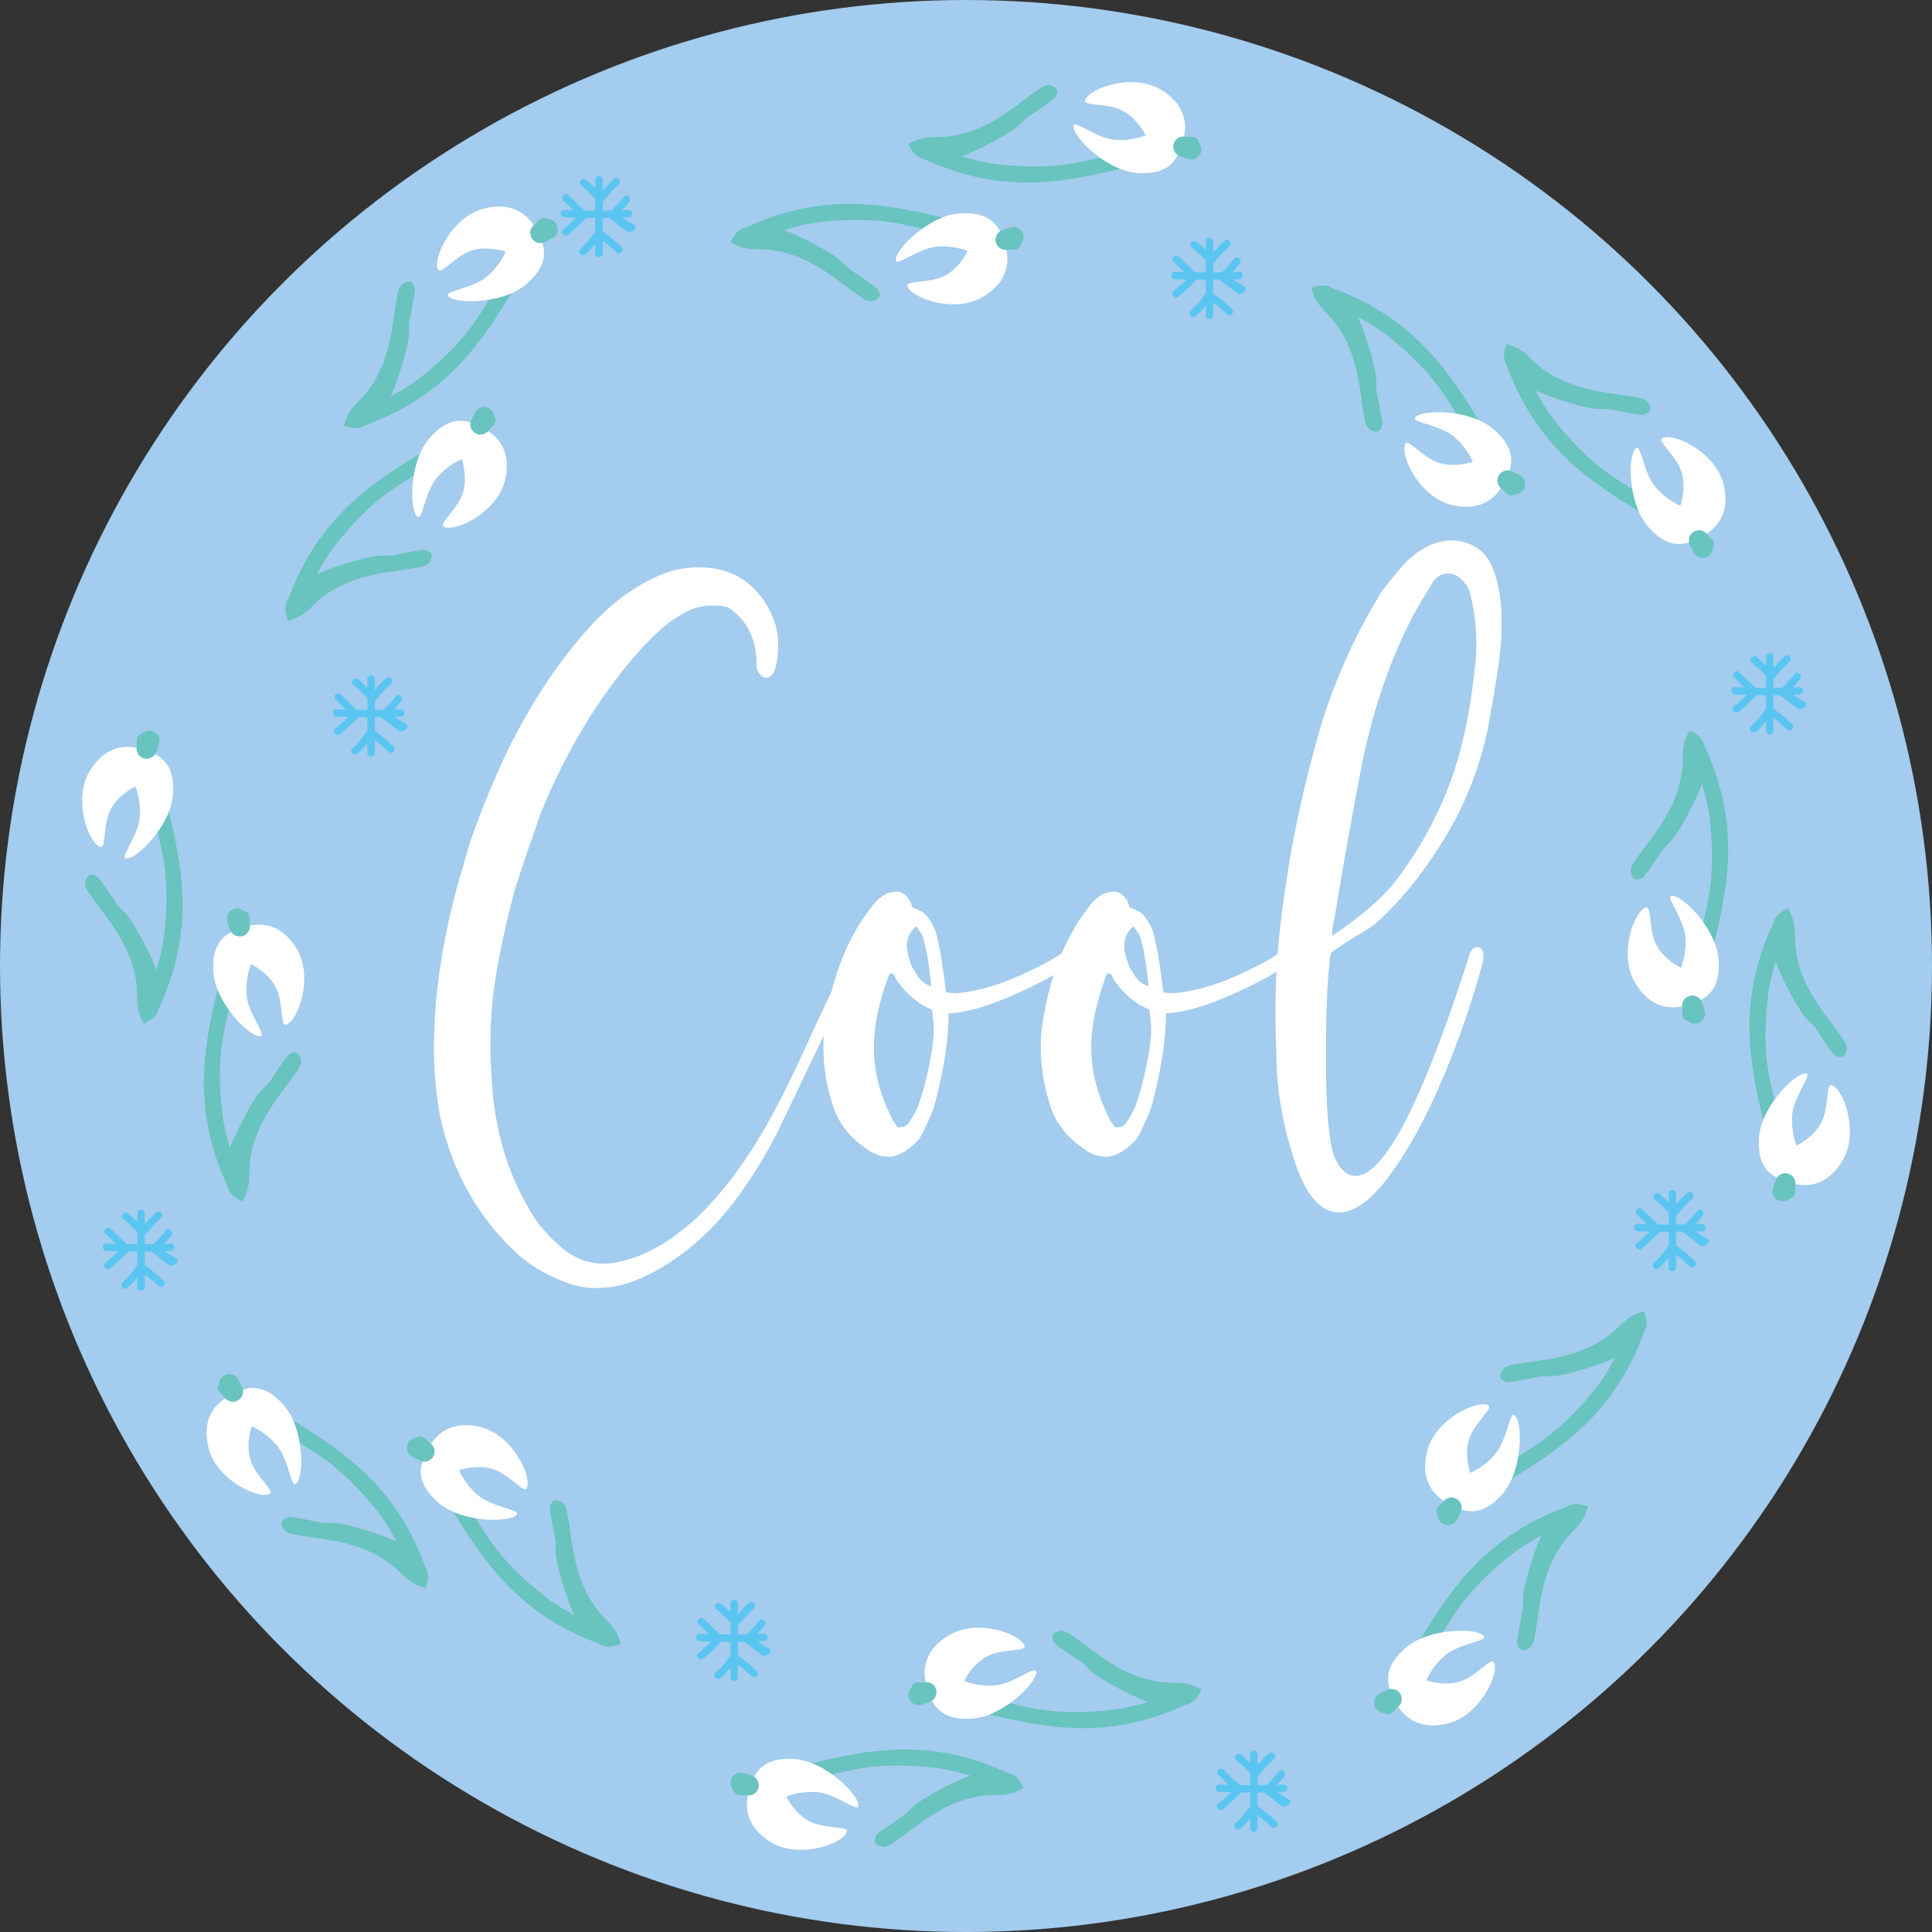 <?xml version="1.0" encoding="utf-8"?>
<!-- Generator: Adobe Illustrator 24.3.0, SVG Export Plug-In . SVG Version: 6.00 Build 0)  -->
<svg version="1.1" id="Ebene_1" xmlns="http://www.w3.org/2000/svg" xmlns:xlink="http://www.w3.org/1999/xlink" x="0px" y="0px"
	 viewBox="0 0 1000 1000" style="enable-background:new 0 0 1000 1000;" xml:space="preserve">
<rect x="0" y="0" width="1000" height="1000" fill="#333333" stroke="none"/>
<style type="text/css">
	.st0{fill:#A3CCEE;}
	.st1{enable-background:new    ;}
	.st2{fill:#FFFFFF;}
	.st3{fill-rule:evenodd;clip-rule:evenodd;fill:#69C3BE;}
	.st4{fill:#69C3BE;}
	.st5{fill:#5BC5F2;}
</style>
<g id="logo">
</g>
<g id="special">
</g>
<g id="new">
</g>
<g id="sale">
</g>
<g id="love">
	<circle id="circle_7_" class="st0" cx="500" cy="500" r="500"/>
	<g class="st1">
		<path class="st2" d="M291.201,663.099c-9.899-3.902-18.154-9-24.75-15.3
			c-19.8-18.9-32.702-42.301-38.699-70.2c-2.103-11.397-3.15-23.4-3.15-36
			c0-4.796,0.295-11.995,0.9-21.601c2.095-23.098,6.595-46.195,13.5-69.3
			l4.5-15.3c5.695-16.495,12.445-32.85,20.25-49.05
			c12.297-24.3,25.945-44.698,40.949-61.2
			c11.7-13.197,24.75-22.647,39.15-28.35c5.4-2.096,11.397-3.15,18-3.15
			c15.596,0,27.295,6.603,35.1,19.8c3.601,6.005,5.548,12.15,5.851,18.45
			c0,12.6-2.103,18.9-6.3,18.9c-1.203,0-2.328-0.676-3.375-2.025
			c-1.055-1.35-1.575-2.771-1.575-4.275v-3.6
			c-0.9-11.995-5.851-20.848-14.851-26.55
			c-2.102-0.598-4.802-0.9-8.1-0.9c-4.205,0-7.952,0.753-11.25,2.25
			c-3.305,1.505-6.904,3.601-10.8,6.3c-6.603,5.105-14.104,12.755-22.5,22.95
			c-18,22.205-32.851,47.854-44.55,76.95c-2.103,6.005-4.5,12.979-7.2,20.925
			c-2.7,7.952-4.655,13.88-5.851,17.775c-5.399,20.103-9.154,38.404-11.25,54.899
			c-0.899,8.402-1.35,16.805-1.35,25.2c0,6.3,0.147,10.955,0.45,13.95
			c0.899,25.805,6.897,48.6,18,68.4c4.197,8.1,9.598,14.997,16.2,20.699
			c6.897,6.898,14.997,10.351,24.3,10.351c3.298,0,7.495-0.753,12.6-2.25
			c10.498-3.003,21.445-9.45,32.851-19.351c12.6-11.404,24.447-26.402,35.55-45
			c7.2-11.995,15.595-28.645,25.2-49.949
			c6.595-14.4,11.699-25.046,15.3-31.95c0.295-1.195,1.646-3.15,4.05-5.851
			l3.6,1.801l-9,20.699l-30.6,63.9c-9.604,18.598-19.955,34.045-31.05,46.35
			c-12.601,13.5-26.255,23.4-40.95,29.7c-6.904,2.995-14.4,4.5-22.5,4.5
			C302.451,666.698,296.896,665.496,291.201,663.099z"/>
		<path class="st2" d="M430.252,569.498c-2.7-9-4.051-18.147-4.051-27.449
			c0-5.4,0.303-9.45,0.9-12.15c2.7-18.598,8.1-34.945,16.2-49.05
			c1.505-2.7,4.05-6.448,7.649-11.25c2.096-2.995,4.796-5.4,8.101-7.2
			c2.397-0.598,4.05-0.9,4.95-0.9c3.297,0,5.85,2.103,7.649,6.301
			l0.45,1.8c0.598,0.302,1.8,0.829,3.6,1.575
			c1.801,0.752,3.15,1.729,4.051,2.925c2.397,3.002,4.05,6.152,4.949,9.45
			c1.195,5.104,2.096,9.604,2.7,13.5c0.598,3.902,1.048,7.052,1.351,9.449
			l0.899,7.2l4.95,0.45c10.195-0.9,20.771-3.748,31.725-8.55
			c10.948-4.796,19.575-9.45,25.875-13.95c1.195-1.195,2.546-1.8,4.051-1.8
			c0.899,0,1.645,0.302,2.25,0.899c0.598,0.605,0.899,1.203,0.899,1.801
			c0,1.202-0.604,2.404-1.8,3.6c-6.005,5.4-16.354,11.404-31.05,18
			c-14.702,6.603-26.55,10.055-35.55,10.35c0,12.601-2.103,27.155-6.301,43.65
			c-0.604,3.002-1.652,6.229-3.149,9.675c-1.505,3.452-2.553,5.78-3.15,6.976
			c-1.505,3.002-2.7,4.949-3.6,5.85c-5.4,5.4-10.351,8.1-14.851,8.1
			c-4.204,0-8.402-1.645-12.6-4.949
			C438.654,587.801,432.951,579.701,430.252,569.498z M465.802,583.448
			c2.095,0,3.6-0.745,4.5-2.25c1.195-1.497,2.7-4.05,4.5-7.649
			c2.995-7.798,5.548-17.846,7.649-30.15c0.598-4.795,0.9-8.248,0.9-10.35
			c0-2.096-0.303-5.548-0.9-10.351l-5.399-2.7l-4.95-3.6l-4.05-4.05
			l-3.601-4.5c-0.302-0.296-0.675-1.048-1.125-2.25
			c-0.449-1.195-1.279-1.8-2.475-1.8c-0.604,0.604-0.9,1.055-0.9,1.35
			c-5.104,13.803-7.649,26.1-7.649,36.9c0,12.902,3.445,25.805,10.35,38.699
			c0.598,0.605,1.195,1.505,1.8,2.7H465.802z M477.502,484.448l-3.15-4.95
			c-2.7,1.801-4.353,4.803-4.95,9v1.801c0,2.102,0.9,5.555,2.7,10.35
			c0.295,0.303,1.195,1.729,2.7,4.275c1.497,2.552,3.896,4.43,7.2,5.625
			C480.799,498.553,479.302,489.849,477.502,484.448z"/>
		<path class="st2" d="M542.752,569.498c-2.7-9-4.051-18.147-4.051-27.449
			c0-5.4,0.303-9.45,0.9-12.15c2.7-18.598,8.1-34.945,16.2-49.05
			c1.505-2.7,4.05-6.448,7.649-11.25c2.096-2.995,4.796-5.4,8.101-7.2
			c2.397-0.598,4.05-0.9,4.95-0.9c3.297,0,5.85,2.103,7.649,6.301
			l0.45,1.8c0.598,0.302,1.8,0.829,3.6,1.575
			c1.801,0.752,3.15,1.729,4.051,2.925c2.397,3.002,4.05,6.152,4.949,9.45
			c1.195,5.104,2.096,9.604,2.7,13.5c0.598,3.902,1.048,7.052,1.351,9.449
			l0.899,7.2l4.95,0.45c10.195-0.9,20.771-3.748,31.725-8.55
			c10.948-4.796,19.575-9.45,25.875-13.95c1.195-1.195,2.546-1.8,4.051-1.8
			c0.899,0,1.645,0.302,2.25,0.899c0.598,0.605,0.899,1.203,0.899,1.801
			c0,1.202-0.604,2.404-1.8,3.6c-6.005,5.4-16.354,11.404-31.05,18
			c-14.702,6.603-26.55,10.055-35.55,10.35c0,12.601-2.103,27.155-6.301,43.65
			c-0.604,3.002-1.652,6.229-3.149,9.675c-1.505,3.452-2.553,5.78-3.15,6.976
			c-1.505,3.002-2.7,4.949-3.6,5.85c-5.4,5.4-10.351,8.1-14.851,8.1
			c-4.204,0-8.402-1.645-12.6-4.949
			C551.154,587.801,545.451,579.701,542.752,569.498z M578.302,583.448
			c2.095,0,3.6-0.745,4.5-2.25c1.195-1.497,2.7-4.05,4.5-7.649
			c2.995-7.798,5.548-17.846,7.649-30.15c0.598-4.795,0.9-8.248,0.9-10.35
			c0-2.096-0.303-5.548-0.9-10.351l-5.399-2.7l-4.95-3.6l-4.05-4.05
			l-3.601-4.5c-0.302-0.296-0.675-1.048-1.125-2.25
			c-0.449-1.195-1.279-1.8-2.475-1.8c-0.604,0.604-0.9,1.055-0.9,1.35
			c-5.104,13.803-7.649,26.1-7.649,36.9c0,12.902,3.445,25.805,10.35,38.699
			c0.598,0.605,1.195,1.505,1.8,2.7H578.302z M590.002,484.448l-3.15-4.95
			c-2.7,1.801-4.353,4.803-4.95,9v1.801c0,2.102,0.9,5.555,2.7,10.35
			c0.295,0.303,1.195,1.729,2.7,4.275c1.497,2.552,3.896,4.43,7.2,5.625
			C593.299,498.553,591.802,489.849,590.002,484.448z"/>
		<path class="st2" d="M701.602,608.648c14.998,0,34.798-38.545,59.4-115.65
			c0.899-1.8,2.25-2.699,4.05-2.699c0.9,0,1.646,0.604,2.25,1.8
			c0.598,1.202,0.745,2.854,0.45,4.95c-5.4,20.404-12.375,40.725-20.925,60.975
			c-8.551,20.25-17.628,36.9-27.226,49.95
			c-9.604,13.05-18.45,19.575-26.55,19.575c-10.505,0-18.753-10.801-24.75-32.4
			c-5.098-16.798-7.65-33.447-7.65-49.95
			c-0.295-5.098-0.45-12.896-0.45-23.399c0-19.195,1.652-39.601,4.95-61.2
			c3.902-27.9,10.351-57.15,19.351-87.75c7.797-23.998,18-46.195,30.6-66.601
			c3.6-4.795,7.65-9.745,12.15-14.85c4.197-4.197,8.697-7.348,13.5-9.45
			c3.896-1.497,7.348-2.25,10.35-2.25c4.198,0,8.101,0.978,11.7,2.925
			c3.6,1.955,6.3,4.578,8.1,7.875c2.398,4.205,4.198,10.055,5.4,17.551
			c0.598,3.6,0.9,8.704,0.9,15.3c0,7.502-0.676,15.524-2.025,24.075
			c-1.35,8.55-2.777,17.029-4.275,25.425
			c-3.002,17.1-8.704,33.904-17.1,50.399
			c-12.305,22.5-26.1,40.655-41.4,54.45c-3.902,3.003-7.649,5.4-11.25,7.2
			l-12.149,8.1c-0.605,1.801-0.9,3.902-0.9,6.301
			c-1.202,9.604-1.8,25.649-1.8,48.149c0,26.705,1.497,43.952,4.5,51.75
			C693.797,605.498,697.396,608.648,701.602,608.648z M720.502,458.349
			c14.098-17.698,24.897-37.646,32.399-59.851
			c5.098-15.897,8.698-34.495,10.801-55.8c0.295-2.095,0.449-5.399,0.449-9.899
			c0-9-1.202-18-3.6-27c-1.202-2.7-2.777-4.873-4.725-6.525
			c-1.955-1.646-4.128-2.475-6.525-2.475c-3.002,0-5.555,1.504-7.65,4.5
			c-4.802,7.805-8.254,13.654-10.35,17.55
			c-12.601,24.3-21.755,51.75-27.45,82.35
			c-3.902,20.103-8.255,44.705-13.05,73.8c-0.303,0.9-0.604,2.25-0.9,4.051
			c-0.302,1.8-0.45,3.6-0.45,5.399
			C703.247,475.153,713.597,466.448,720.502,458.349z"/>
	</g>
	<g>
		<path class="st3" d="M94.023,457.429c-1.681-19.66-6.871-38.593-12.026-57.537
			c-1.406-5.164-2.494-10.425-3.485-15.688c-0.503-2.664-1.229-4.783-4.412-4.587
			c-2.94,0.181-3.429,2.614-3.291,4.688c0.276,4.283,0.264,8.837,1.771,12.739
			c5.161,13.365,7.529,27.336,10.73,41.193
			c3.666,15.87,3.44,31.484,1.493,47.211c-0.706,5.694-2.272,11.288-3.888,16.868
			c-1.771-5.86-11.519-25.198-16.47-30.15c-5.113-5.113-3.748-3.938-5.088-5.857
			c-2.779-3.967-5.305-8.127-8.336-11.886c-0.909-1.128-3.558-2.052-4.659-1.516
			c-1.261,0.607-2.326,2.952-2.298,4.526c0.025,1.71,1.193,3.541,2.236,5.064
			c2.594,3.771,5.378,7.417,8.119,11.081c9.341,12.47,16.651,25.714,16.533,41.931
			c-0.018,2.678,0.249,5.42,0.861,8.021c0.518,2.183,1.727,4.2,2.629,6.291
			c4.749-2.045,7.174-4.667,7.865-8.116
			C91.878,501.365,95.948,479.958,94.023,457.429z"/>
		<path class="st2" d="M74.826,388.202c-7.277-2.439-19.062-4.077-28.217,10.585
			c-9.155,14.662-0.988,37.443,5.249,39.534c3.119,1.045,1.347-10.63,5.117-18.714
			c3.77-8.083,13.081-12.575,13.081-12.575s3.059,6.923,2.284,16.184
			c-0.737,8.811-9.858,20.208-7.432,21.021
			c4.851,1.626,23.72-16.717,24.673-33.358
			C90.534,394.239,82.103,390.642,74.826,388.202z"/>
		<path class="st4" d="M74.245,392.46h-0c-2.763-0.926-4.252-3.917-3.326-6.68
			l1.342-4.002c0.926-2.763,3.917-4.252,6.68-3.326h0
			c2.763,0.926,4.252,3.917,3.326,6.68l-1.342,4.002
			C79.999,391.897,77.008,393.386,74.245,392.46z"/>
	</g>
	<g>
		<path class="st3" d="M105.977,549.429c1.681-19.66,6.871-38.593,12.026-57.537
			c1.406-5.164,2.494-10.425,3.485-15.688c0.503-2.664,1.229-4.783,4.412-4.587
			c2.94,0.181,3.429,2.614,3.291,4.688c-0.276,4.283-0.264,8.837-1.771,12.739
			c-5.161,13.365-7.529,27.336-10.73,41.193
			c-3.666,15.87-3.44,31.484-1.493,47.211c0.706,5.694,2.272,11.288,3.888,16.868
			c1.771-5.86,11.519-25.198,16.47-30.15c5.113-5.113,3.748-3.938,5.088-5.857
			c2.779-3.967,5.305-8.127,8.336-11.886c0.909-1.128,3.558-2.052,4.659-1.516
			c1.261,0.607,2.326,2.952,2.298,4.526c-0.025,1.71-1.193,3.541-2.236,5.064
			c-2.594,3.771-5.378,7.417-8.119,11.081
			c-9.341,12.47-16.651,25.714-16.533,41.931
			c0.018,2.678-0.249,5.42-0.861,8.021c-0.518,2.183-1.727,4.2-2.629,6.291
			c-4.749-2.045-7.174-4.667-7.865-8.116
			C108.122,593.365,104.052,571.958,105.977,549.429z"/>
		<path class="st2" d="M125.174,480.202c7.277-2.439,19.062-4.077,28.217,10.585
			c9.155,14.662,0.988,37.443-5.249,39.534c-3.119,1.045-1.347-10.63-5.117-18.714
			c-3.77-8.083-13.081-12.575-13.081-12.575s-3.059,6.923-2.284,16.184
			c0.737,8.811,9.858,20.208,7.432,21.021
			c-4.851,1.626-23.72-16.717-24.673-33.358
			C109.466,486.239,117.897,482.642,125.174,480.202z"/>
		<path class="st4" d="M125.755,484.46h0c2.763-0.926,4.252-3.917,3.326-6.68
			l-1.342-4.002c-0.926-2.763-3.917-4.252-6.68-3.326h-0
			c-2.763,0.926-4.252,3.917-3.326,6.68l1.342,4.002
			C120.001,483.897,122.992,485.386,125.755,484.46z"/>
	</g>
	<g>
		<g>
			<path class="st3" d="M905.977,542.571c1.681,19.66,6.871,38.593,12.026,57.537
				c1.406,5.164,2.494,10.425,3.485,15.688c0.503,2.664,1.229,4.783,4.412,4.587
				c2.94-0.181,3.429-2.614,3.291-4.688c-0.276-4.283-0.264-8.837-1.771-12.739
				c-5.161-13.365-7.529-27.336-10.73-41.193
				c-3.666-15.87-3.44-31.484-1.493-47.211
				c0.706-5.694,2.272-11.288,3.888-16.868c1.771,5.86,11.519,25.198,16.47,30.15
				c5.113,5.113,3.748,3.938,5.088,5.857c2.779,3.967,5.305,8.127,8.336,11.886
				c0.909,1.128,3.558,2.052,4.659,1.516c1.261-0.607,2.326-2.952,2.298-4.526
				c-0.025-1.71-1.193-3.541-2.236-5.064c-2.594-3.771-5.378-7.417-8.119-11.081
				c-9.341-12.47-16.651-25.714-16.533-41.931
				c0.018-2.678-0.249-5.42-0.861-8.021c-0.518-2.183-1.727-4.2-2.629-6.291
				c-4.749,2.045-7.174,4.667-7.865,8.116
				C908.122,498.635,904.052,520.042,905.977,542.571z"/>
			<path class="st2" d="M925.174,611.798c7.277,2.439,19.062,4.077,28.217-10.585
				c9.155-14.662,0.988-37.443-5.249-39.534c-3.119-1.045-1.347,10.63-5.117,18.714
				c-3.77,8.083-13.081,12.575-13.081,12.575s-3.059-6.923-2.284-16.184
				c0.737-8.811,9.858-20.208,7.432-21.021
				c-4.851-1.626-23.72,16.717-24.673,33.358
				C909.466,605.761,917.897,609.358,925.174,611.798z"/>
			<path class="st4" d="M925.755,607.54L925.755,607.54
				c2.763,0.926,4.252,3.917,3.326,6.68l-1.342,4.002
				c-0.926,2.763-3.917,4.252-6.68,3.326h-0
				c-2.763-0.926-4.252-3.917-3.326-6.68l1.342-4.002
				C920.001,608.103,922.992,606.614,925.755,607.54z"/>
		</g>
		<g>
			<path class="st3" d="M894.023,450.571c-1.681,19.66-6.871,38.593-12.026,57.537
				c-1.406,5.164-2.494,10.425-3.485,15.688c-0.503,2.664-1.229,4.783-4.412,4.587
				c-2.94-0.181-3.429-2.614-3.291-4.688c0.276-4.283,0.264-8.837,1.771-12.739
				c5.161-13.365,7.529-27.336,10.73-41.193
				c3.666-15.87,3.44-31.484,1.493-47.211
				c-0.706-5.694-2.272-11.288-3.888-16.868
				c-1.771,5.86-11.519,25.198-16.47,30.15
				c-5.113,5.113-3.748,3.938-5.088,5.857c-2.779,3.967-5.305,8.127-8.336,11.886
				c-0.909,1.128-3.558,2.052-4.659,1.516c-1.261-0.607-2.326-2.952-2.298-4.526
				c0.025-1.71,1.193-3.541,2.236-5.064c2.594-3.771,5.378-7.417,8.119-11.081
				c9.341-12.47,16.651-25.714,16.533-41.931
				c-0.018-2.678,0.249-5.42,0.861-8.021c0.518-2.183,1.727-4.2,2.629-6.291
				c4.749,2.045,7.174,4.667,7.865,8.116
				C891.878,406.635,895.948,428.042,894.023,450.571z"/>
			<path class="st2" d="M874.826,519.798c-7.277,2.439-19.062,4.077-28.217-10.585
				c-9.155-14.662-0.988-37.443,5.249-39.534c3.119-1.045,1.347,10.63,5.117,18.714
				c3.77,8.083,13.081,12.575,13.081,12.575s3.059-6.923,2.284-16.184
				c-0.737-8.811-9.858-20.208-7.432-21.021
				c4.851-1.626,23.72,16.717,24.673,33.358
				C890.534,513.761,882.103,517.358,874.826,519.798z"/>
			<path class="st4" d="M874.245,515.54L874.245,515.54
				c-2.763,0.926-4.252,3.917-3.326,6.68l1.342,4.002
				c0.926,2.763,3.917,4.252,6.68,3.326h0
				c2.763-0.926,4.252-3.917,3.326-6.68l-1.342-4.002
				C879.999,516.103,877.008,514.614,874.245,515.54z"/>
		</g>
	</g>
	<g>
		<path class="st3" d="M182.829,756.967c-15.091-12.713-32.147-22.431-49.188-32.181
			c-4.646-2.657-9.135-5.608-13.557-8.629c-2.24-1.528-4.251-2.513-6.363-0.123
			c-1.951,2.207-0.577,4.273,0.988,5.642c3.223,2.834,6.435,6.061,10.26,7.756
			c13.1,5.802,24.653,14.005,36.715,21.541
			c13.813,8.63,24.695,19.83,34.439,32.328c3.527,4.525,6.375,9.589,9.178,14.677
			c-5.396-2.891-25.963-9.673-32.966-9.673c-7.231,0-5.434-0.135-7.739-0.543
			c-4.77-0.84-9.498-1.995-14.299-2.51c-1.44-0.155-3.967,1.065-4.366,2.223
			c-0.462,1.32,0.443,3.732,1.575,4.826c1.226,1.192,3.347,1.66,5.162,1.999
			c4.501,0.833,9.047,1.442,13.577,2.094c15.423,2.213,29.957,6.409,41.34,17.959
			c1.881,1.907,4.009,3.656,6.281,5.063c1.91,1.177,4.191,1.749,6.307,2.589
			c1.912-4.804,1.773-8.373-0.177-11.3
			C212.38,789.551,200.12,771.536,182.829,756.967z"/>
		<path class="st2" d="M120.304,721.59c-6.87,3.421-16.362,10.596-12.468,27.437
			c3.894,16.841,25.778,27.175,31.666,24.243c2.944-1.466-6.564-8.469-9.614-16.851
			c-3.05-8.381,0.358-18.141,0.358-18.141s7.058,2.732,13.059,9.828
			c5.709,6.752,7.319,21.26,9.609,20.119c4.58-2.28,4.952-28.594-6.141-41.034
			S127.174,718.17,120.304,721.59z"/>
		<path class="st4" d="M122.904,725.011h-0c-2.609,1.299-5.776,0.237-7.075-2.372
			l-1.881-3.779c-1.299-2.609-0.237-5.776,2.372-7.075h0
			c2.609-1.299,5.776-0.237,7.075,2.372l1.881,3.779
			C126.574,720.545,125.512,723.713,122.904,725.011z"/>
	</g>
	<g>
		<path class="st3" d="M256.335,813.568c-12.713-15.091-22.431-32.147-32.181-49.188
			c-2.657-4.646-5.608-9.135-8.629-13.557c-1.528-2.24-2.513-4.251-0.123-6.363
			c2.207-1.951,4.273-0.577,5.642,0.988c2.834,3.223,6.061,6.435,7.756,10.26
			c5.802,13.1,14.005,24.653,21.541,36.715
			c8.629,13.813,19.83,24.695,32.328,34.439c4.525,3.527,9.589,6.375,14.677,9.178
			c-2.891-5.396-9.673-25.963-9.673-32.966c0-7.231-0.134-5.434-0.543-7.739
			c-0.84-4.77-1.995-9.498-2.51-14.299c-0.155-1.44,1.065-3.967,2.223-4.366
			c1.32-0.462,3.732,0.443,4.826,1.575c1.192,1.227,1.66,3.347,1.999,5.162
			c0.833,4.501,1.442,9.047,2.094,13.577c2.213,15.423,6.409,29.957,17.959,41.34
			c1.907,1.881,3.656,4.009,5.063,6.281c1.177,1.91,1.749,4.191,2.589,6.307
			c-4.804,1.912-8.373,1.773-11.3-0.177
			C288.92,843.119,270.904,830.86,256.335,813.568z"/>
		<path class="st2" d="M220.959,751.043c3.421-6.87,10.596-16.362,27.437-12.468
			c16.841,3.894,27.175,25.778,24.243,31.666c-1.466,2.944-8.469-6.564-16.851-9.614
			c-8.381-3.05-18.141,0.358-18.141,0.358s2.732,7.058,9.828,13.059
			c6.752,5.709,21.26,7.319,20.119,9.609c-2.28,4.58-28.594,4.952-41.034-6.141
			C214.12,766.418,217.538,757.914,220.959,751.043z"/>
		<path class="st4" d="M224.38,753.643L224.38,753.643
			c1.299-2.609,0.237-5.776-2.372-7.075l-3.779-1.881
			c-2.609-1.299-5.776-0.237-7.075,2.372h-0
			c-1.299,2.609-0.237,5.776,2.372,7.075l3.779,1.881
			C219.913,757.313,223.081,756.251,224.38,753.643z"/>
	</g>
	<g>
		<g>
			<path class="st3" d="M817.171,243.033c15.091,12.713,32.148,22.431,49.188,32.181
				c4.646,2.657,9.135,5.608,13.557,8.629c2.24,1.528,4.251,2.513,6.363,0.124
				c1.951-2.207,0.577-4.273-0.988-5.642c-3.223-2.834-6.435-6.061-10.26-7.756
				c-13.1-5.802-24.653-14.005-36.715-21.541
				c-13.813-8.629-24.695-19.83-34.439-32.328
				c-3.527-4.525-6.375-9.589-9.178-14.677c5.396,2.891,25.963,9.673,32.966,9.673
				c7.231-0,5.434,0.134,7.739,0.543c4.77,0.84,9.498,1.995,14.299,2.51
				c1.44,0.155,3.967-1.065,4.366-2.223c0.462-1.32-0.443-3.732-1.575-4.826
				c-1.226-1.192-3.347-1.66-5.162-1.999c-4.501-0.833-9.047-1.442-13.577-2.094
				c-15.423-2.213-29.957-6.409-41.34-17.959c-1.881-1.907-4.009-3.657-6.281-5.063
				c-1.91-1.177-4.191-1.749-6.307-2.589c-1.912,4.804-1.773,8.373,0.177,11.3
				C787.62,210.449,799.88,228.464,817.171,243.033z"/>
			<path class="st2" d="M879.696,278.41c6.87-3.421,16.362-10.596,12.468-27.437
				c-3.894-16.841-25.778-27.175-31.666-24.243
				c-2.944,1.466,6.564,8.469,9.614,16.851c3.05,8.381-0.358,18.141-0.358,18.141
				s-7.058-2.732-13.059-9.828c-5.709-6.752-7.319-21.26-9.609-20.119
				c-4.58,2.28-4.952,28.594,6.141,41.034
				C864.321,285.248,872.826,281.83,879.696,278.41z"/>
			<path class="st4" d="M877.096,274.989L877.096,274.989
				c2.609-1.299,5.776-0.237,7.075,2.372l1.881,3.779
				c1.299,2.609,0.237,5.776-2.372,7.075l0,0c-2.609,1.299-5.776,0.237-7.075-2.372
				l-1.881-3.779C873.426,279.455,874.488,276.287,877.096,274.989z"/>
		</g>
		<g>
			<path class="st3" d="M743.665,186.432c12.713,15.091,22.431,32.147,32.181,49.188
				c2.657,4.646,5.608,9.135,8.629,13.557c1.528,2.24,2.513,4.251,0.123,6.363
				c-2.207,1.951-4.273,0.577-5.642-0.988c-2.834-3.223-6.061-6.435-7.756-10.26
				c-5.802-13.1-14.005-24.653-21.541-36.715
				c-8.63-13.813-19.83-24.695-32.328-34.439
				c-4.525-3.527-9.589-6.375-14.677-9.178c2.891,5.396,9.673,25.963,9.673,32.966
				c-0,7.231,0.134,5.434,0.543,7.739c0.84,4.77,1.995,9.498,2.51,14.299
				c0.155,1.44-1.065,3.967-2.222,4.366c-1.32,0.462-3.732-0.443-4.826-1.575
				c-1.192-1.226-1.66-3.347-1.999-5.162c-0.833-4.501-1.442-9.047-2.094-13.577
				c-2.213-15.423-6.409-29.957-17.959-41.34c-1.907-1.881-3.657-4.009-5.063-6.281
				c-1.177-1.91-1.749-4.191-2.589-6.307c4.804-1.912,8.373-1.773,11.3,0.177
				C711.08,156.881,729.096,169.14,743.665,186.432z"/>
			<path class="st2" d="M779.041,248.957c-3.421,6.87-10.596,16.362-27.437,12.468
				c-16.841-3.894-27.175-25.778-24.243-31.666
				c1.466-2.944,8.469,6.564,16.851,9.614c8.381,3.05,18.141-0.358,18.141-0.358
				s-2.732-7.058-9.828-13.059c-6.752-5.709-21.26-7.319-20.119-9.609
				c2.28-4.58,28.594-4.952,41.034,6.141
				C785.88,233.582,782.462,242.086,779.041,248.957z"/>
			<path class="st4" d="M775.62,246.357h-0c-1.299,2.609-0.237,5.776,2.372,7.075
				l3.779,1.881c2.609,1.299,5.776,0.237,7.075-2.372v-0
				c1.299-2.609,0.237-5.776-2.372-7.075l-3.779-1.881
				C780.087,242.687,776.919,243.749,775.62,246.357z"/>
		</g>
	</g>
	<g>
		<path class="st3" d="M457.429,905.977c-19.66,1.681-38.593,6.871-57.537,12.026
			c-5.164,1.406-10.425,2.494-15.688,3.485c-2.664,0.503-4.783,1.229-4.587,4.412
			c0.181,2.94,2.614,3.429,4.688,3.291c4.283-0.276,8.837-0.264,12.739-1.771
			c13.365-5.161,27.336-7.529,41.193-10.73
			c15.87-3.666,31.484-3.44,47.211-1.493c5.694,0.706,11.288,2.272,16.868,3.888
			c-5.86,1.771-25.198,11.519-30.15,16.47c-5.113,5.113-3.938,3.748-5.857,5.088
			c-3.967,2.779-8.127,5.305-11.886,8.336c-1.128,0.909-2.052,3.558-1.516,4.659
			c0.607,1.261,2.952,2.326,4.526,2.298c1.71-0.025,3.541-1.193,5.064-2.236
			c3.771-2.594,7.417-5.378,11.081-8.119c12.47-9.341,25.714-16.651,41.931-16.533
			c2.678,0.018,5.42-0.249,8.021-0.861c2.183-0.518,4.2-1.727,6.291-2.629
			c-2.045-4.749-4.667-7.174-8.116-7.865
			C501.365,908.122,479.958,904.052,457.429,905.977z"/>
		<path class="st2" d="M388.202,925.174c-2.439,7.277-4.077,19.062,10.585,28.217
			c14.662,9.155,37.443,0.988,39.534-5.249c1.045-3.119-10.63-1.347-18.714-5.117
			c-8.083-3.77-12.575-13.081-12.575-13.081s6.923-3.059,16.184-2.284
			c8.811,0.737,20.208,9.858,21.021,7.432c1.626-4.851-16.717-23.72-33.358-24.673
			C394.239,909.466,390.642,917.897,388.202,925.174z"/>
		<path class="st4" d="M392.46,925.755L392.46,925.755
			c-0.926,2.763-3.917,4.252-6.68,3.326l-4.002-1.342
			c-2.763-0.926-4.252-3.917-3.326-6.68v-0
			c0.926-2.763,3.917-4.252,6.68-3.326l4.002,1.342
			C391.897,920.001,393.386,922.992,392.46,925.755z"/>
	</g>
	<g>
		<path class="st3" d="M549.429,894.023c-19.66-1.681-38.593-6.871-57.537-12.026
			c-5.164-1.406-10.425-2.494-15.688-3.485c-2.664-0.503-4.783-1.229-4.587-4.412
			c0.181-2.94,2.614-3.429,4.688-3.291c4.283,0.276,8.837,0.264,12.739,1.771
			c13.365,5.161,27.336,7.529,41.193,10.73
			c15.87,3.666,31.484,3.44,47.211,1.493c5.694-0.706,11.288-2.272,16.868-3.888
			c-5.86-1.771-25.198-11.519-30.15-16.47c-5.113-5.113-3.938-3.748-5.857-5.088
			c-3.967-2.779-8.127-5.305-11.886-8.336c-1.128-0.909-2.052-3.558-1.516-4.659
			c0.607-1.261,2.952-2.326,4.526-2.298c1.71,0.025,3.541,1.193,5.064,2.236
			c3.771,2.594,7.417,5.378,11.081,8.119c12.47,9.341,25.714,16.651,41.931,16.533
			c2.678-0.018,5.42,0.249,8.021,0.861c2.183,0.518,4.2,1.727,6.291,2.629
			c-2.045,4.749-4.667,7.174-8.116,7.865
			C593.365,891.878,571.958,895.948,549.429,894.023z"/>
		<path class="st2" d="M480.202,874.826c-2.439-7.277-4.077-19.062,10.585-28.217
			c14.662-9.155,37.443-0.988,39.534,5.249c1.045,3.119-10.63,1.347-18.714,5.117
			c-8.083,3.77-12.575,13.081-12.575,13.081s6.923,3.059,16.184,2.284
			c8.811-0.737,20.208-9.858,21.021-7.432c1.626,4.851-16.717,23.72-33.358,24.673
			C486.239,890.534,482.642,882.103,480.202,874.826z"/>
		<path class="st4" d="M484.46,874.245L484.46,874.245
			c-0.926-2.763-3.917-4.252-6.68-3.326l-4.002,1.342
			c-2.763,0.926-4.252,3.917-3.326,6.68v0
			c0.926,2.763,3.917,4.252,6.68,3.326l4.002-1.342
			C483.897,879.999,485.386,877.008,484.46,874.245z"/>
	</g>
	<g>
		<g>
			<path class="st3" d="M542.571,94.023c19.66-1.681,38.593-6.871,57.537-12.026
				c5.164-1.406,10.425-2.494,15.688-3.485c2.664-0.503,4.783-1.229,4.587-4.412
				c-0.181-2.94-2.614-3.429-4.688-3.291c-4.283,0.276-8.837,0.264-12.739,1.771
				c-13.365,5.161-27.336,7.529-41.193,10.73
				c-15.87,3.666-31.484,3.44-47.211,1.493
				c-5.694-0.706-11.288-2.272-16.868-3.888
				c5.86-1.771,25.198-11.519,30.15-16.47c5.113-5.113,3.938-3.748,5.857-5.088
				c3.967-2.779,8.127-5.305,11.886-8.336c1.128-0.909,2.052-3.558,1.516-4.659
				c-0.607-1.261-2.952-2.326-4.526-2.298c-1.71,0.025-3.541,1.193-5.064,2.236
				c-3.771,2.594-7.417,5.378-11.081,8.119
				c-12.47,9.341-25.714,16.651-41.931,16.533
				c-2.678-0.018-5.42,0.249-8.021,0.861c-2.183,0.518-4.2,1.727-6.291,2.629
				c2.045,4.749,4.667,7.174,8.116,7.865
				C498.635,91.878,520.042,95.948,542.571,94.023z"/>
			<path class="st2" d="M611.798,74.826c2.439-7.277,4.077-19.062-10.585-28.217
				c-14.662-9.155-37.443-0.988-39.534,5.249
				c-1.045,3.119,10.63,1.347,18.714,5.117c8.083,3.77,12.575,13.081,12.575,13.081
				s-6.923,3.059-16.184,2.284c-8.811-0.737-20.208-9.858-21.021-7.432
				c-1.626,4.851,16.717,23.72,33.358,24.673
				C605.761,90.534,609.358,82.103,611.798,74.826z"/>
			<path class="st4" d="M607.54,74.245v-0c0.926-2.763,3.917-4.252,6.68-3.326
				l4.002,1.342c2.763,0.926,4.252,3.917,3.326,6.68v0
				c-0.926,2.763-3.917,4.252-6.68,3.326l-4.002-1.342
				C608.103,79.999,606.614,77.008,607.54,74.245z"/>
		</g>
		<g>
			<path class="st3" d="M450.571,105.977c19.66,1.681,38.593,6.871,57.537,12.026
				c5.164,1.406,10.425,2.494,15.688,3.485c2.664,0.503,4.783,1.229,4.587,4.412
				c-0.181,2.94-2.614,3.429-4.688,3.291c-4.283-0.276-8.837-0.264-12.739-1.771
				c-13.365-5.161-27.336-7.529-41.193-10.73
				c-15.87-3.666-31.484-3.44-47.211-1.493
				c-5.694,0.706-11.288,2.272-16.868,3.888
				c5.86,1.771,25.198,11.519,30.15,16.47c5.113,5.113,3.938,3.748,5.857,5.088
				c3.967,2.779,8.127,5.305,11.886,8.336c1.128,0.909,2.052,3.558,1.516,4.659
				c-0.607,1.261-2.952,2.326-4.526,2.298c-1.71-0.025-3.541-1.193-5.064-2.236
				c-3.771-2.594-7.417-5.378-11.081-8.119
				c-12.47-9.341-25.714-16.651-41.931-16.533
				c-2.678,0.018-5.42-0.249-8.021-0.861c-2.183-0.518-4.2-1.727-6.291-2.629
				c2.045-4.749,4.667-7.174,8.116-7.865
				C406.635,108.122,428.042,104.052,450.571,105.977z"/>
			<path class="st2" d="M519.798,125.174c2.439,7.277,4.077,19.062-10.585,28.217
				c-14.662,9.155-37.443,0.988-39.534-5.249
				c-1.045-3.119,10.63-1.347,18.714-5.117
				c8.083-3.77,12.575-13.081,12.575-13.081s-6.923-3.059-16.184-2.284
				c-8.811,0.737-20.208,9.858-21.021,7.432
				c-1.626-4.851,16.717-23.72,33.358-24.673
				C513.761,109.466,517.358,117.897,519.798,125.174z"/>
			<path class="st4" d="M515.54,125.755v0c0.926,2.763,3.917,4.252,6.68,3.326
				l4.002-1.342c2.763-0.926,4.252-3.917,3.326-6.68v-0
				c-0.926-2.763-3.917-4.252-6.68-3.326l-4.002,1.342
				C516.103,120.001,514.614,122.992,515.54,125.755z"/>
		</g>
	</g>
	<g>
		<path class="st3" d="M756.967,817.171c-12.713,15.091-22.431,32.148-32.181,49.188
			c-2.657,4.646-5.608,9.135-8.629,13.557c-1.528,2.24-2.513,4.251-0.123,6.363
			c2.207,1.951,4.273,0.577,5.642-0.988c2.834-3.223,6.061-6.435,7.756-10.26
			c5.802-13.1,14.005-24.653,21.541-36.715
			c8.63-13.813,19.83-24.695,32.328-34.439c4.525-3.527,9.589-6.375,14.677-9.178
			c-2.891,5.396-9.673,25.963-9.673,32.966c0,7.231-0.135,5.434-0.543,7.739
			c-0.84,4.77-1.995,9.498-2.51,14.299c-0.155,1.44,1.065,3.967,2.223,4.366
			c1.32,0.462,3.732-0.443,4.826-1.575c1.192-1.226,1.66-3.347,1.999-5.162
			c0.833-4.501,1.442-9.047,2.094-13.577c2.213-15.423,6.409-29.957,17.959-41.34
			c1.907-1.881,3.656-4.009,5.063-6.281c1.177-1.91,1.749-4.191,2.589-6.307
			c-4.804-1.912-8.373-1.773-11.3,0.177
			C789.551,787.62,771.536,799.88,756.967,817.171z"/>
		<path class="st2" d="M721.59,879.696c3.421,6.87,10.596,16.362,27.437,12.468
			c16.841-3.894,27.175-25.778,24.243-31.666c-1.466-2.944-8.469,6.564-16.851,9.614
			c-8.381,3.05-18.141-0.358-18.141-0.358s2.732-7.058,9.828-13.059
			c6.752-5.709,21.26-7.319,20.119-9.609c-2.28-4.58-28.594-4.952-41.034,6.141
			S718.17,872.826,721.59,879.696z"/>
		<path class="st4" d="M725.011,877.096L725.011,877.096
			c1.299,2.609,0.237,5.776-2.372,7.075l-3.779,1.881
			c-2.609,1.299-5.776,0.237-7.075-2.372l0,0
			c-1.299-2.609-0.237-5.776,2.372-7.075l3.779-1.881
			C720.545,873.426,723.713,874.488,725.011,877.096z"/>
	</g>
	<g>
		<path class="st3" d="M813.568,743.665c-15.091,12.713-32.147,22.431-49.188,32.181
			c-4.646,2.657-9.135,5.608-13.557,8.629c-2.24,1.528-4.251,2.513-6.363,0.123
			c-1.951-2.207-0.577-4.273,0.988-5.642c3.223-2.834,6.435-6.061,10.26-7.756
			c13.1-5.802,24.653-14.005,36.715-21.541
			c13.813-8.63,24.695-19.83,34.439-32.328c3.527-4.525,6.375-9.589,9.178-14.677
			c-5.396,2.891-25.963,9.673-32.966,9.673c-7.231-0-5.434,0.134-7.739,0.543
			c-4.77,0.84-9.498,1.995-14.299,2.51c-1.44,0.155-3.967-1.065-4.366-2.222
			c-0.462-1.32,0.443-3.732,1.575-4.826c1.227-1.192,3.347-1.66,5.162-1.999
			c4.501-0.833,9.047-1.442,13.577-2.094c15.423-2.213,29.957-6.409,41.34-17.959
			c1.881-1.907,4.009-3.657,6.281-5.063c1.91-1.177,4.191-1.749,6.307-2.589
			c1.912,4.804,1.773,8.373-0.177,11.3
			C843.119,711.08,830.86,729.096,813.568,743.665z"/>
		<path class="st2" d="M751.043,779.041c-6.87-3.421-16.362-10.596-12.468-27.437
			c3.894-16.841,25.778-27.175,31.666-24.243c2.944,1.466-6.564,8.469-9.614,16.851
			c-3.05,8.381,0.358,18.141,0.358,18.141s7.058-2.732,13.059-9.828
			c5.709-6.752,7.319-21.26,9.609-20.119c4.58,2.28,4.952,28.594-6.141,41.034
			C766.418,785.88,757.914,782.462,751.043,779.041z"/>
		<path class="st4" d="M753.643,775.62v-0c-2.609-1.299-5.776-0.237-7.075,2.372
			l-1.881,3.779c-1.299,2.609-0.237,5.776,2.372,7.075l0,0
			c2.609,1.299,5.776,0.237,7.075-2.372l1.881-3.779
			C757.313,780.087,756.251,776.919,753.643,775.62z"/>
	</g>
	<g>
		<g>
			<path class="st3" d="M243.033,182.829c12.713-15.091,22.431-32.147,32.181-49.188
				c2.657-4.646,5.608-9.135,8.629-13.557c1.528-2.24,2.513-4.251,0.124-6.363
				c-2.207-1.951-4.273-0.577-5.642,0.988c-2.834,3.223-6.061,6.435-7.756,10.26
				c-5.802,13.1-14.005,24.653-21.541,36.715
				c-8.629,13.813-19.83,24.695-32.328,34.439
				c-4.525,3.527-9.589,6.375-14.677,9.178c2.891-5.396,9.673-25.963,9.673-32.966
				c-0-7.231,0.134-5.434,0.543-7.739c0.84-4.77,1.995-9.498,2.51-14.299
				c0.155-1.44-1.065-3.967-2.223-4.366c-1.32-0.462-3.732,0.443-4.826,1.575
				c-1.192,1.226-1.66,3.347-1.999,5.162c-0.833,4.501-1.442,9.047-2.094,13.577
				c-2.213,15.423-6.409,29.957-17.959,41.34
				c-1.907,1.881-3.657,4.009-5.063,6.281c-1.177,1.91-1.749,4.191-2.589,6.307
				c4.804,1.912,8.373,1.773,11.3-0.177
				C210.449,212.38,228.464,200.12,243.033,182.829z"/>
			<path class="st2" d="M278.41,120.304c-3.421-6.87-10.596-16.362-27.437-12.468
				c-16.841,3.894-27.175,25.778-24.243,31.666
				c1.466,2.944,8.469-6.564,16.851-9.614c8.381-3.05,18.141,0.358,18.141,0.358
				s-2.732,7.058-9.828,13.059c-6.752,5.709-21.26,7.319-20.119,9.609
				c2.28,4.58,28.594,4.952,41.034-6.141
				C285.248,135.679,281.83,127.174,278.41,120.304z"/>
			<path class="st4" d="M274.989,122.904v-0c-1.299-2.609-0.237-5.776,2.372-7.075
				l3.779-1.881c2.609-1.299,5.776-0.237,7.075,2.372v0
				c1.299,2.609,0.237,5.776-2.372,7.075l-3.779,1.881
				C279.455,126.574,276.287,125.512,274.989,122.904z"/>
		</g>
		<g>
			<path class="st3" d="M186.432,256.335c15.091-12.713,32.147-22.431,49.188-32.181
				c4.646-2.657,9.135-5.608,13.557-8.629c2.24-1.528,4.251-2.513,6.363-0.123
				c1.951,2.207,0.577,4.273-0.988,5.642c-3.223,2.834-6.435,6.061-10.26,7.756
				c-13.1,5.802-24.653,14.005-36.715,21.541
				c-13.813,8.629-24.695,19.83-34.439,32.328
				c-3.527,4.525-6.375,9.589-9.178,14.677c5.396-2.891,25.963-9.673,32.966-9.673
				c7.231,0,5.434-0.134,7.739-0.543c4.77-0.84,9.498-1.995,14.299-2.51
				c1.44-0.155,3.967,1.065,4.366,2.223c0.462,1.32-0.443,3.732-1.575,4.826
				c-1.226,1.192-3.347,1.66-5.162,1.999c-4.501,0.833-9.047,1.442-13.577,2.094
				c-15.423,2.213-29.957,6.409-41.34,17.959c-1.881,1.907-4.009,3.656-6.281,5.063
				c-1.91,1.177-4.191,1.749-6.307,2.589c-1.912-4.804-1.773-8.373,0.177-11.3
				C156.881,288.92,169.14,270.904,186.432,256.335z"/>
			<path class="st2" d="M248.957,220.959c6.87,3.421,16.362,10.596,12.468,27.437
				c-3.894,16.841-25.778,27.175-31.666,24.243
				c-2.944-1.466,6.564-8.469,9.614-16.851c3.05-8.381-0.358-18.141-0.358-18.141
				s-7.058,2.732-13.059,9.828c-5.709,6.752-7.319,21.26-9.609,20.119
				c-4.58-2.28-4.952-28.594,6.141-41.034
				C233.582,214.12,242.086,217.538,248.957,220.959z"/>
			<path class="st4" d="M246.357,224.38L246.357,224.38
				c2.609,1.299,5.776,0.237,7.075-2.372l1.881-3.779
				c1.299-2.609,0.237-5.776-2.372-7.075l-0-0
				c-2.609-1.299-5.776-0.237-7.075,2.372l-1.881,3.779
				C242.687,219.913,243.749,223.081,246.357,224.38z"/>
		</g>
	</g>
	<path class="st5" d="M328.305,116.479c-2.087-1.286-4.174-2.573-6.261-3.859
		c1.113-0.038,2.226-0.081,3.339-0.13c2.444-0.108,2.457-3.922,0-3.813
		c-1.135,0.05-2.27,0.093-3.404,0.132c1.276-1.379,2.504-2.803,3.682-4.274
		c1.52-1.897-1.162-4.612-2.696-2.696c-2.01,2.509-4.17,4.874-6.466,7.116
		c-0.892,0.017-3.69,0.031-4.582,0.04v-4.467
		c0.097-0.07,0.185-0.153,0.26-0.249c2.502-3.197,5.237-6.179,8.206-8.947
		c1.799-1.677-0.902-4.369-2.696-2.696c-2.034,1.897-3.956,3.896-5.771,5.994
		v-5.749c0-2.454-3.813-2.458-3.813,0v4.537c-1.516-1.466-3.075-2.886-4.683-4.257
		c-1.857-1.584-4.567,1.101-2.696,2.696c2.58,2.2,5.034,4.529,7.379,6.973
		v6.185c-1.832-0-3.664-0.02-5.496-0.049
		c-0.783-0.883-1.823-1.653-2.484-2.299c-1.948-1.906-3.896-3.812-5.845-5.719
		c-1.755-1.717-4.454,0.976-2.696,2.696c1.505,1.473,3.011,2.946,4.516,4.419
		l0.784,0.767c-1.606-0.052-3.212-0.111-4.817-0.186
		c-2.453-0.114-2.447,3.7,0,3.813c2.032,0.094,4.064,0.164,6.097,0.223
		c-0.729,0.715-1.503,1.391-2.164,2.026c-1.454,1.399-2.971,2.728-4.532,4.007
		c-1.899,1.556,0.812,4.24,2.696,2.696c1.908-1.563,3.746-3.206,5.492-4.949
		c0.953-0.951,2.642-2.273,3.49-3.673c1.653,0.023,3.305,0.039,4.958,0.039
		v6.908c-2.166,3.401-4.749,6.433-7.737,9.141
		c-1.822,1.652,0.881,4.342,2.696,2.696c1.823-1.653,3.5-3.441,5.04-5.343v5.052
		c0,2.453,3.813,2.458,3.813,0v-6.764c2.484,1.886,4.85,3.916,7.102,6.09
		c1.766,1.705,4.465-0.988,2.696-2.696c-3.057-2.952-6.332-5.651-9.798-8.104
		v-7c0.464-0.005,2.835-0.014,3.299-0.021
		c0.123,0.14,0.265,0.265,0.428,0.365c3.58,2.206,5.253,4.413,8.832,6.619
		C326.569,121.063,330.392,117.766,328.305,116.479z"/>
	<path class="st5" d="M644.305,148.479c-2.087-1.286-4.174-2.573-6.261-3.859
		c1.113-0.038,2.226-0.081,3.339-0.13c2.444-0.108,2.457-3.922,0-3.813
		c-1.135,0.05-2.27,0.093-3.404,0.132c1.276-1.379,2.504-2.803,3.682-4.274
		c1.52-1.897-1.162-4.612-2.696-2.696c-2.01,2.509-4.17,4.874-6.466,7.116
		c-0.892,0.017-3.69,0.031-4.583,0.04v-4.467
		c0.097-0.07,0.185-0.153,0.26-0.249c2.502-3.197,5.237-6.179,8.206-8.947
		c1.799-1.677-0.902-4.369-2.696-2.696c-2.034,1.897-3.956,3.896-5.771,5.994
		v-5.749c0-2.454-3.813-2.458-3.813,0v4.537c-1.516-1.466-3.075-2.886-4.683-4.257
		c-1.857-1.584-4.567,1.101-2.696,2.696c2.58,2.2,5.034,4.529,7.379,6.973
		v6.185c-1.832-0-3.664-0.02-5.496-0.049
		c-0.783-0.883-1.823-1.653-2.484-2.299c-1.948-1.906-3.896-3.812-5.845-5.719
		c-1.755-1.717-4.454,0.976-2.696,2.696c1.505,1.473,3.011,2.946,4.516,4.419
		l0.784,0.767c-1.606-0.052-3.212-0.111-4.817-0.186
		c-2.453-0.114-2.447,3.7,0,3.813c2.032,0.094,4.064,0.164,6.097,0.223
		c-0.729,0.715-1.503,1.391-2.164,2.026c-1.454,1.399-2.971,2.728-4.532,4.007
		c-1.899,1.556,0.812,4.24,2.696,2.696c1.908-1.563,3.746-3.206,5.492-4.949
		c0.953-0.951,2.642-2.273,3.49-3.673c1.653,0.023,3.305,0.039,4.958,0.039
		v6.908c-2.166,3.401-4.749,6.433-7.737,9.141
		c-1.822,1.652,0.881,4.342,2.696,2.696c1.823-1.653,3.5-3.441,5.04-5.343
		v5.052c0,2.453,3.813,2.458,3.813,0v-6.764c2.484,1.886,4.85,3.916,7.102,6.09
		c1.766,1.705,4.465-0.988,2.696-2.696c-3.057-2.952-6.332-5.651-9.798-8.104
		v-7c0.464-0.005,2.835-0.014,3.299-0.021
		c0.123,0.14,0.265,0.265,0.428,0.365c3.58,2.206,5.253,4.413,8.832,6.619
		C642.569,153.063,646.392,149.766,644.305,148.479z"/>
	<path class="st5" d="M934.305,363.479c-2.087-1.286-4.174-2.573-6.261-3.859
		c1.113-0.038,2.226-0.081,3.339-0.13c2.444-0.108,2.457-3.922,0-3.813
		c-1.135,0.05-2.27,0.093-3.404,0.132c1.276-1.379,2.504-2.803,3.682-4.274
		c1.52-1.897-1.162-4.612-2.696-2.696c-2.01,2.509-4.17,4.874-6.466,7.116
		c-0.892,0.017-3.69,0.031-4.583,0.04v-4.467
		c0.097-0.07,0.185-0.153,0.26-0.249c2.502-3.197,5.237-6.179,8.206-8.947
		c1.799-1.677-0.902-4.369-2.696-2.696c-2.034,1.897-3.956,3.896-5.771,5.994
		v-5.749c0-2.454-3.813-2.458-3.813,0v4.537c-1.516-1.466-3.075-2.886-4.683-4.257
		c-1.857-1.584-4.567,1.101-2.696,2.696c2.58,2.2,5.034,4.529,7.379,6.973
		v6.185c-1.832-0-3.664-0.02-5.496-0.049
		c-0.783-0.883-1.823-1.653-2.484-2.299c-1.948-1.906-3.896-3.812-5.845-5.719
		c-1.755-1.717-4.454,0.976-2.696,2.696c1.505,1.473,3.011,2.946,4.516,4.419
		l0.784,0.767c-1.606-0.052-3.212-0.111-4.817-0.186
		c-2.453-0.114-2.447,3.7,0,3.813c2.032,0.094,4.064,0.164,6.097,0.223
		c-0.729,0.715-1.503,1.391-2.164,2.026c-1.454,1.399-2.971,2.728-4.532,4.007
		c-1.899,1.556,0.812,4.24,2.696,2.696c1.908-1.563,3.746-3.206,5.492-4.949
		c0.953-0.951,2.642-2.273,3.49-3.673c1.653,0.023,3.305,0.039,4.958,0.039
		v6.908c-2.166,3.401-4.749,6.433-7.737,9.141
		c-1.822,1.652,0.881,4.342,2.696,2.696c1.823-1.653,3.5-3.441,5.04-5.343v5.052
		c0,2.453,3.813,2.458,3.813,0v-6.764c2.484,1.886,4.85,3.915,7.102,6.09
		c1.766,1.705,4.465-0.988,2.696-2.696c-3.057-2.952-6.332-5.651-9.798-8.104
		v-7c0.464-0.005,2.835-0.014,3.299-0.021
		c0.123,0.14,0.265,0.265,0.428,0.365c3.58,2.206,5.253,4.413,8.832,6.619
		C932.569,368.063,936.392,364.766,934.305,363.479z"/>
	<path class="st5" d="M883.926,641.321c-2.087-1.286-4.174-2.573-6.261-3.859
		c1.113-0.039,2.226-0.081,3.339-0.13c2.444-0.108,2.457-3.922,0-3.813
		c-1.135,0.05-2.27,0.093-3.404,0.132c1.276-1.379,2.504-2.803,3.682-4.274
		c1.52-1.897-1.162-4.612-2.696-2.696c-2.01,2.509-4.17,4.874-6.466,7.116
		c-0.892,0.017-3.69,0.031-4.582,0.04v-4.466
		c0.097-0.07,0.185-0.153,0.26-0.249c2.502-3.197,5.237-6.179,8.206-8.947
		c1.799-1.677-0.902-4.369-2.696-2.696c-2.034,1.897-3.956,3.896-5.771,5.994
		v-5.749c0-2.453-3.813-2.458-3.813,0v4.537c-1.516-1.466-3.075-2.886-4.683-4.257
		c-1.857-1.584-4.567,1.101-2.696,2.696c2.58,2.2,5.034,4.529,7.379,6.973
		v6.185c-1.832-0-3.664-0.02-5.496-0.049
		c-0.783-0.883-1.823-1.653-2.484-2.299c-1.948-1.906-3.897-3.812-5.845-5.719
		c-1.755-1.717-4.454,0.976-2.696,2.696c1.505,1.473,3.011,2.946,4.516,4.419
		l0.784,0.767c-1.606-0.052-3.212-0.111-4.817-0.186
		c-2.453-0.114-2.447,3.7,0,3.813c2.032,0.094,4.065,0.164,6.097,0.223
		c-0.729,0.715-1.503,1.391-2.164,2.026c-1.454,1.399-2.971,2.728-4.532,4.007
		c-1.899,1.556,0.812,4.24,2.696,2.696c1.908-1.563,3.746-3.206,5.492-4.949
		c0.953-0.951,2.642-2.273,3.49-3.673c1.653,0.023,3.305,0.039,4.958,0.039
		v6.908c-2.166,3.401-4.749,6.433-7.737,9.141
		c-1.822,1.651,0.881,4.342,2.696,2.696c1.823-1.653,3.5-3.441,5.04-5.343V656.125
		c0,2.453,3.813,2.458,3.813,0v-6.764c2.484,1.886,4.85,3.916,7.102,6.09
		c1.766,1.705,4.465-0.988,2.696-2.696c-3.057-2.952-6.332-5.651-9.798-8.104
		v-7c0.464-0.005,2.835-0.014,3.299-0.021
		c0.123,0.14,0.265,0.265,0.428,0.365c3.58,2.206,5.253,4.413,8.832,6.619
		C882.189,645.905,886.013,642.608,883.926,641.321z"/>
	<path class="st5" d="M667.305,931.479c-2.087-1.286-4.174-2.573-6.261-3.859
		c1.113-0.039,2.226-0.081,3.339-0.13c2.444-0.108,2.457-3.922,0-3.813
		c-1.135,0.05-2.27,0.093-3.404,0.132c1.276-1.379,2.504-2.803,3.682-4.274
		c1.52-1.897-1.162-4.612-2.696-2.696c-2.01,2.509-4.17,4.874-6.466,7.116
		c-0.892,0.017-3.69,0.031-4.583,0.04v-4.467
		c0.097-0.07,0.185-0.153,0.26-0.249c2.502-3.197,5.237-6.179,8.206-8.947
		c1.799-1.677-0.902-4.369-2.696-2.696c-2.034,1.897-3.956,3.896-5.771,5.994
		v-5.749c0-2.453-3.813-2.458-3.813,0v4.537c-1.516-1.466-3.075-2.886-4.683-4.257
		c-1.857-1.584-4.567,1.101-2.696,2.696c2.58,2.2,5.034,4.529,7.379,6.973
		v6.185c-1.832-0-3.664-0.02-5.496-0.049
		c-0.783-0.883-1.823-1.653-2.484-2.299c-1.948-1.906-3.896-3.812-5.845-5.719
		c-1.755-1.717-4.454,0.976-2.696,2.696c1.505,1.473,3.011,2.946,4.516,4.419
		l0.784,0.767c-1.606-0.052-3.212-0.111-4.817-0.186
		c-2.453-0.114-2.447,3.7,0,3.813c2.032,0.094,4.064,0.164,6.097,0.223
		c-0.729,0.715-1.503,1.391-2.164,2.026c-1.454,1.399-2.971,2.728-4.532,4.007
		c-1.899,1.556,0.812,4.24,2.696,2.696c1.908-1.563,3.746-3.206,5.492-4.949
		c0.953-0.951,2.642-2.273,3.49-3.673c1.653,0.023,3.305,0.039,4.958,0.039
		v6.908c-2.166,3.401-4.749,6.433-7.737,9.141
		c-1.822,1.652,0.881,4.342,2.696,2.696c1.823-1.653,3.5-3.441,5.04-5.343v5.052
		c0,2.453,3.813,2.458,3.813,0v-6.764c2.484,1.886,4.85,3.916,7.102,6.09
		c1.766,1.705,4.465-0.988,2.696-2.696c-3.057-2.952-6.332-5.651-9.798-8.104
		v-7c0.464-0.005,2.835-0.014,3.299-0.021
		c0.123,0.14,0.265,0.265,0.428,0.365c3.58,2.206,5.253,4.413,8.832,6.619
		C665.569,936.063,669.392,932.766,667.305,931.479z"/>
	<path class="st5" d="M398.305,853.479c-2.087-1.286-4.174-2.573-6.261-3.859
		c1.113-0.039,2.226-0.081,3.339-0.13c2.444-0.108,2.457-3.922,0-3.813
		c-1.135,0.05-2.27,0.093-3.404,0.132c1.276-1.379,2.504-2.803,3.682-4.274
		c1.52-1.897-1.162-4.612-2.696-2.696c-2.01,2.509-4.17,4.874-6.466,7.116
		c-0.892,0.017-3.69,0.031-4.582,0.04v-4.467
		c0.097-0.07,0.185-0.153,0.26-0.249c2.502-3.197,5.237-6.179,8.206-8.947
		c1.799-1.677-0.902-4.369-2.696-2.696c-2.034,1.897-3.956,3.896-5.771,5.994
		v-5.749c0-2.453-3.813-2.458-3.813,0v4.537c-1.516-1.466-3.075-2.886-4.683-4.257
		c-1.857-1.584-4.567,1.101-2.696,2.696c2.58,2.2,5.034,4.529,7.379,6.973
		v6.185c-1.832-0-3.664-0.02-5.496-0.049
		c-0.783-0.883-1.823-1.653-2.484-2.299c-1.948-1.906-3.896-3.812-5.845-5.719
		c-1.755-1.717-4.454,0.976-2.696,2.696c1.505,1.473,3.011,2.946,4.516,4.419
		l0.784,0.767c-1.606-0.052-3.212-0.111-4.817-0.186
		c-2.453-0.114-2.447,3.7,0,3.813c2.032,0.094,4.064,0.164,6.097,0.223
		c-0.729,0.715-1.503,1.391-2.164,2.026c-1.454,1.399-2.971,2.728-4.532,4.007
		c-1.899,1.556,0.812,4.24,2.696,2.696c1.908-1.563,3.746-3.206,5.492-4.949
		c0.953-0.951,2.642-2.273,3.49-3.673c1.653,0.023,3.305,0.039,4.958,0.039
		v6.908c-2.166,3.401-4.749,6.433-7.737,9.141
		c-1.822,1.652,0.881,4.342,2.696,2.696c1.823-1.653,3.5-3.441,5.04-5.343v5.052
		c0,2.453,3.813,2.458,3.813,0v-6.764c2.484,1.886,4.85,3.916,7.102,6.09
		c1.766,1.705,4.465-0.988,2.696-2.696c-3.057-2.952-6.332-5.651-9.798-8.104
		v-7c0.464-0.005,2.835-0.014,3.299-0.021
		c0.123,0.14,0.265,0.265,0.428,0.365c3.58,2.206,5.253,4.413,8.832,6.619
		C396.569,858.063,400.392,854.766,398.305,853.479z"/>
	<path class="st5" d="M91.305,651.479c-2.087-1.286-4.174-2.573-6.261-3.859
		c1.113-0.039,2.226-0.081,3.339-0.13c2.444-0.108,2.457-3.922,0-3.813
		c-1.135,0.05-2.27,0.093-3.404,0.132c1.276-1.379,2.504-2.803,3.682-4.274
		c1.52-1.897-1.162-4.612-2.696-2.696c-2.01,2.509-4.17,4.874-6.466,7.116
		c-0.892,0.017-3.69,0.031-4.582,0.04v-4.467
		c0.097-0.07,0.185-0.153,0.26-0.249c2.502-3.197,5.237-6.179,8.206-8.947
		c1.799-1.677-0.902-4.369-2.696-2.696c-2.034,1.897-3.956,3.896-5.771,5.994
		v-5.749c0-2.453-3.813-2.458-3.813,0v4.537c-1.516-1.466-3.075-2.886-4.683-4.257
		c-1.857-1.584-4.567,1.101-2.696,2.696c2.58,2.2,5.034,4.529,7.379,6.973
		v6.185c-1.832-0-3.664-0.02-5.496-0.049
		c-0.783-0.883-1.823-1.653-2.484-2.299c-1.948-1.906-3.897-3.812-5.845-5.719
		c-1.755-1.717-4.454,0.976-2.696,2.696c1.505,1.473,3.011,2.946,4.516,4.419
		l0.784,0.767c-1.606-0.052-3.212-0.111-4.817-0.186
		c-2.453-0.114-2.447,3.7,0,3.813c2.032,0.094,4.064,0.164,6.097,0.223
		c-0.729,0.715-1.503,1.391-2.164,2.026c-1.454,1.399-2.971,2.728-4.532,4.007
		c-1.899,1.556,0.812,4.24,2.696,2.696c1.908-1.563,3.746-3.206,5.492-4.949
		c0.953-0.951,2.642-2.273,3.49-3.673c1.653,0.023,3.305,0.039,4.958,0.039
		v6.908c-2.166,3.401-4.749,6.433-7.737,9.141
		c-1.822,1.652,0.881,4.342,2.696,2.696c1.823-1.653,3.5-3.441,5.04-5.343v5.052
		c0,2.453,3.813,2.458,3.813,0v-6.764c2.484,1.886,4.85,3.916,7.102,6.09
		c1.766,1.705,4.465-0.988,2.696-2.696c-3.057-2.952-6.332-5.651-9.798-8.104
		v-7c0.464-0.005,2.835-0.014,3.299-0.021
		c0.123,0.14,0.265,0.265,0.428,0.365c3.58,2.206,5.253,4.413,8.832,6.619
		C89.569,656.063,93.392,652.766,91.305,651.479z"/>
	<path class="st5" d="M210.364,374.949c-2.087-1.286-4.174-2.573-6.261-3.859
		c1.113-0.039,2.226-0.081,3.339-0.13c2.444-0.108,2.457-3.922,0-3.813
		c-1.135,0.05-2.27,0.093-3.404,0.132c1.276-1.379,2.504-2.803,3.682-4.274
		c1.52-1.897-1.162-4.612-2.696-2.696c-2.01,2.509-4.17,4.874-6.466,7.116
		c-0.892,0.017-3.69,0.031-4.583,0.04v-4.467
		c0.097-0.07,0.185-0.153,0.26-0.249c2.502-3.197,5.237-6.179,8.206-8.947
		c1.799-1.677-0.902-4.369-2.696-2.696c-2.034,1.897-3.956,3.896-5.771,5.994
		v-5.749c0-2.454-3.813-2.458-3.813,0v4.537c-1.516-1.466-3.075-2.886-4.683-4.257
		c-1.857-1.584-4.567,1.101-2.696,2.696c2.58,2.2,5.034,4.529,7.379,6.973
		v6.185c-1.832-0-3.664-0.02-5.496-0.049
		c-0.783-0.883-1.823-1.653-2.484-2.299c-1.948-1.906-3.897-3.812-5.845-5.719
		c-1.755-1.717-4.454,0.976-2.696,2.696c1.505,1.473,3.011,2.946,4.516,4.419
		l0.784,0.767c-1.606-0.052-3.212-0.111-4.817-0.186
		c-2.453-0.114-2.447,3.7,0,3.813c2.032,0.094,4.064,0.164,6.097,0.223
		c-0.729,0.715-1.503,1.391-2.164,2.026c-1.454,1.399-2.971,2.728-4.532,4.007
		c-1.899,1.556,0.812,4.24,2.696,2.696c1.908-1.563,3.746-3.206,5.492-4.949
		c0.953-0.951,2.642-2.273,3.49-3.673c1.653,0.023,3.305,0.039,4.958,0.039
		v6.908c-2.166,3.401-4.749,6.433-7.737,9.141
		c-1.822,1.652,0.881,4.342,2.696,2.696c1.823-1.653,3.5-3.441,5.04-5.343
		v5.052c0,2.453,3.813,2.458,3.813,0v-6.764c2.484,1.886,4.85,3.916,7.102,6.09
		c1.766,1.705,4.465-0.988,2.696-2.696c-3.057-2.952-6.332-5.651-9.798-8.104
		V371.278c0.464-0.005,2.835-0.014,3.299-0.021
		c0.123,0.14,0.265,0.265,0.428,0.365c3.58,2.206,5.253,4.413,8.832,6.619
		C208.628,379.532,212.452,376.235,210.364,374.949z"/>
</g>
</svg>
